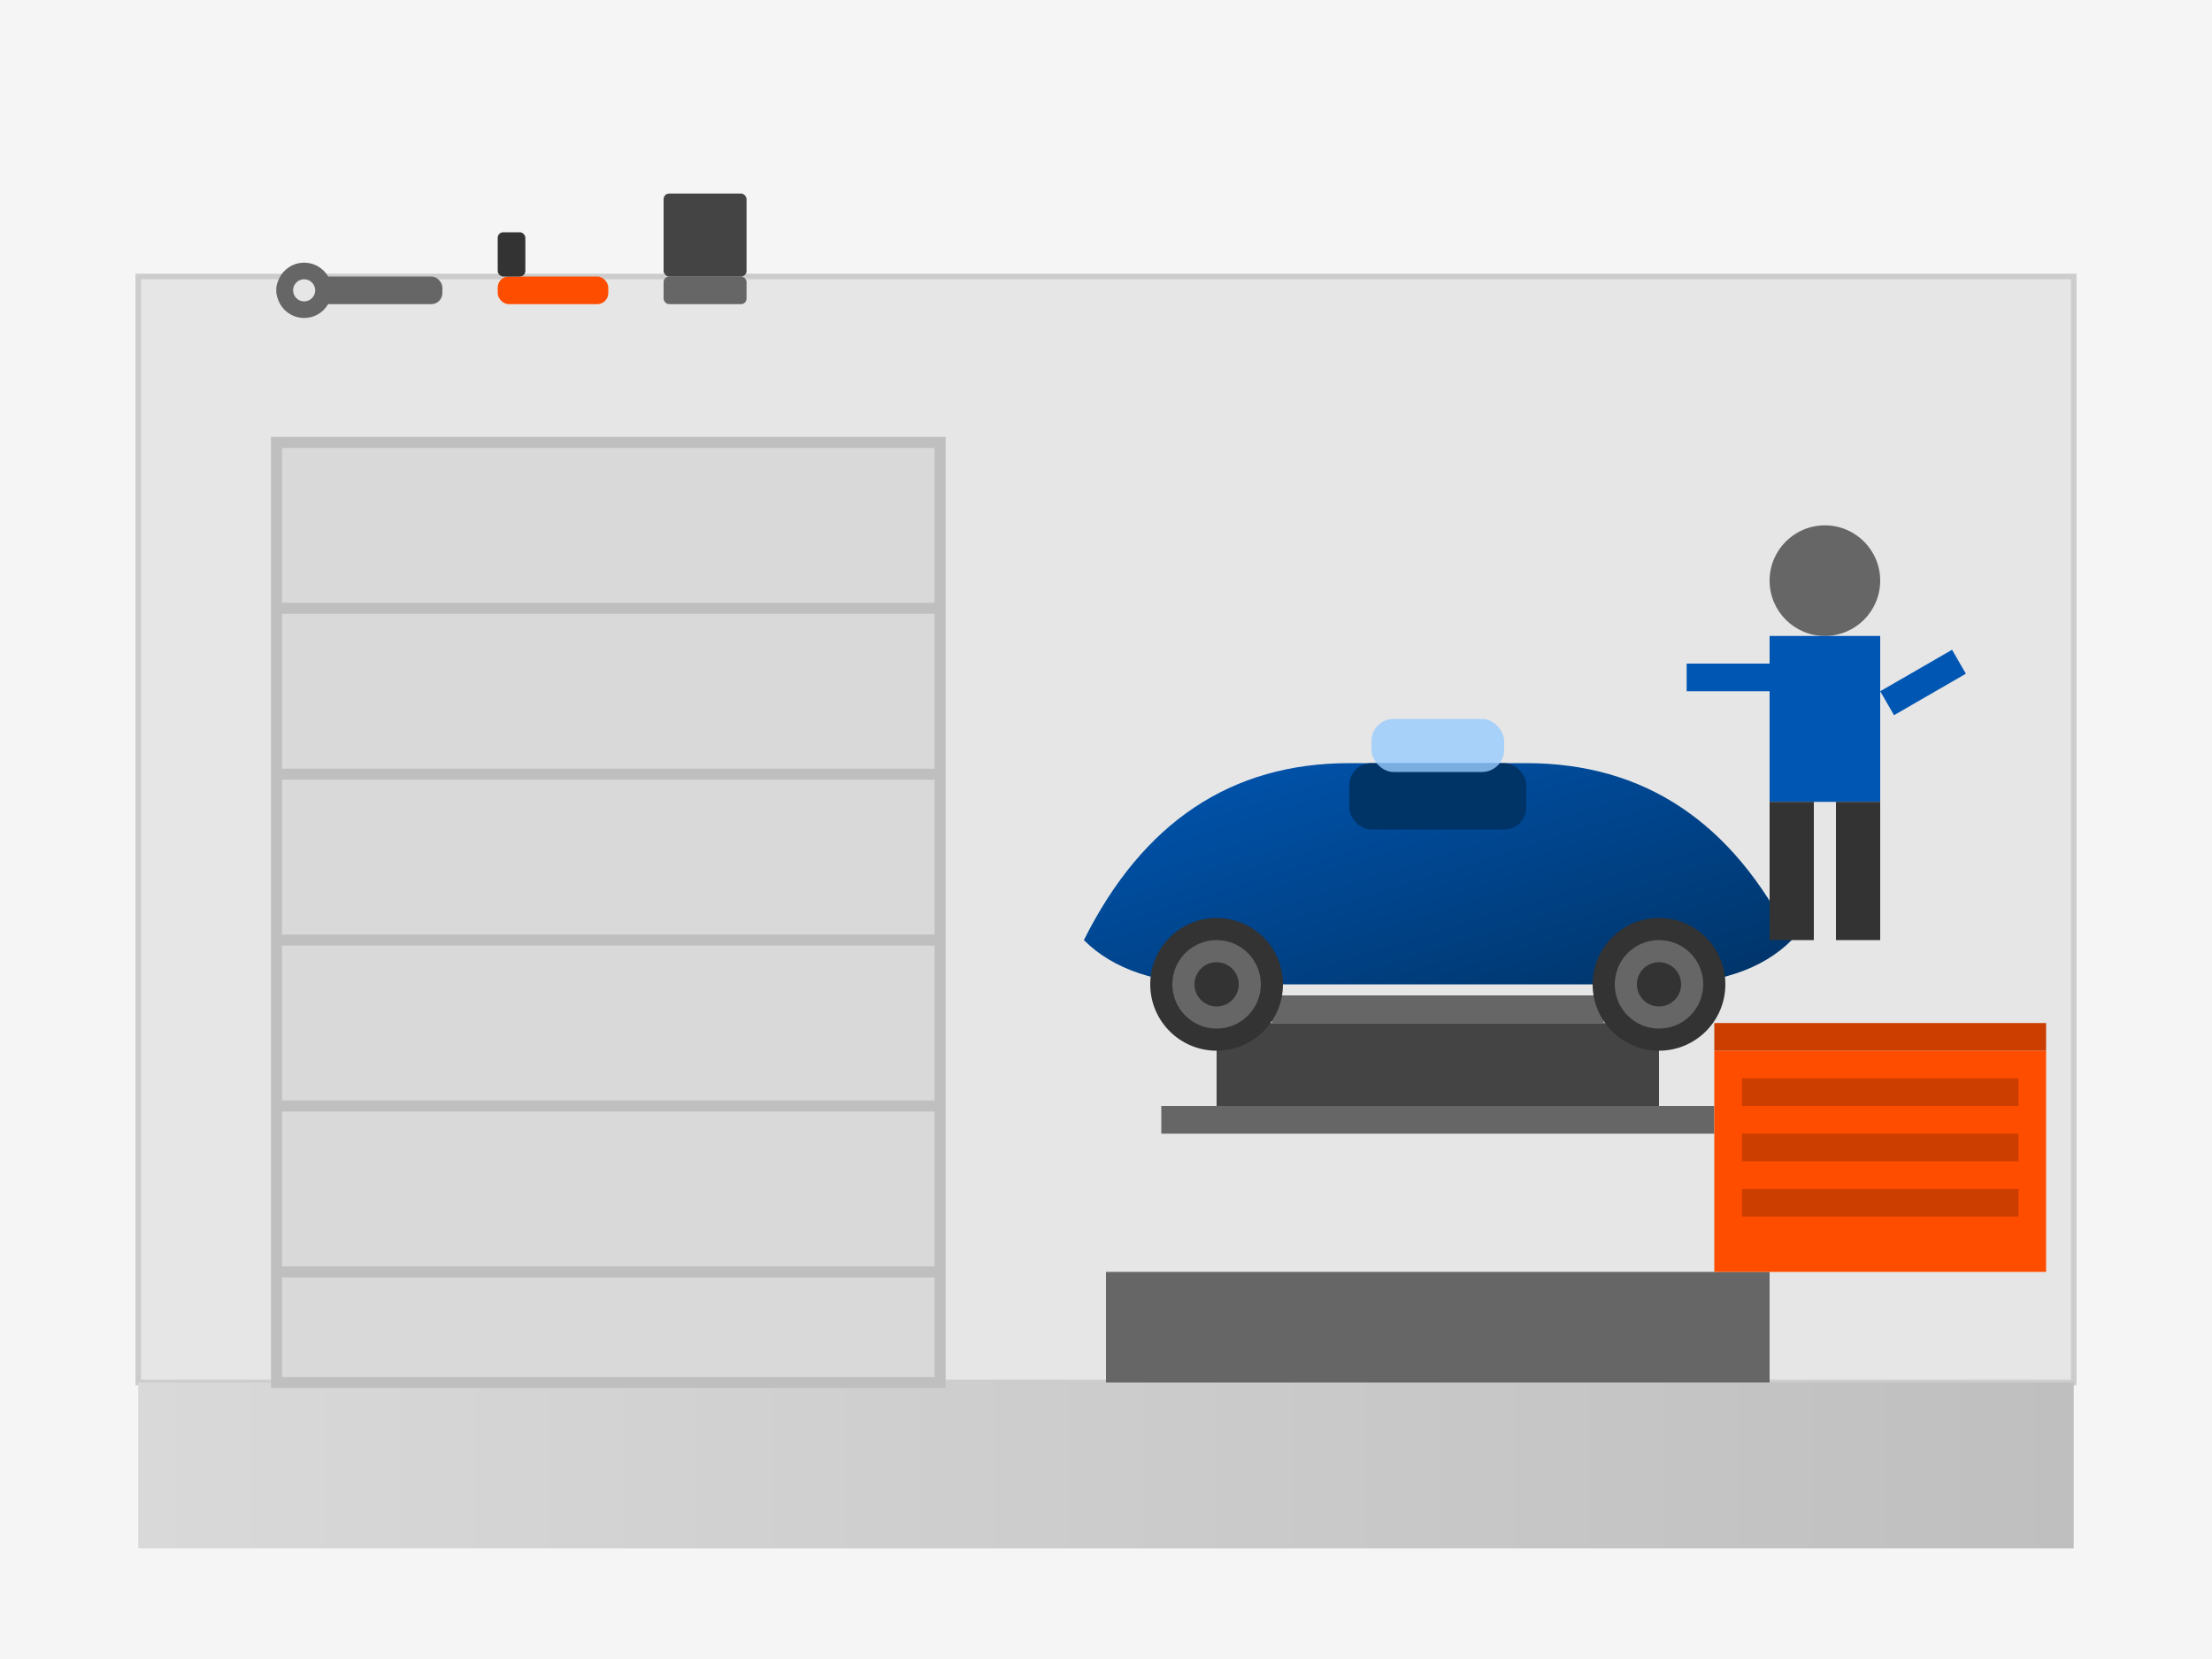 <svg xmlns="http://www.w3.org/2000/svg" width="400" height="300" viewBox="0 0 400 300">
  <defs>
    <linearGradient id="service-gradient" x1="0%" y1="0%" x2="100%" y2="100%">
      <stop offset="0%" stop-color="#0056b3" />
      <stop offset="100%" stop-color="#003366" />
    </linearGradient>
    <linearGradient id="floor-gradient" x1="0%" y1="0%" x2="100%" y2="0%">
      <stop offset="0%" stop-color="#d9d9d9" />
      <stop offset="100%" stop-color="#bfbfbf" />
    </linearGradient>
  </defs>
  
  <!-- Background -->
  <rect width="400" height="300" fill="#f5f5f5" />
  
  <!-- Workshop interior -->
  <rect x="25" y="50" width="350" height="200" fill="#e6e6e6" stroke="#ccc" stroke-width="1" />
  <rect x="25" y="250" width="350" height="30" fill="url(#floor-gradient)" />
  
  <!-- Garage door -->
  <rect x="50" y="80" width="120" height="170" fill="#d9d9d9" stroke="#bfbfbf" stroke-width="2" />
  <line x1="50" y1="110" x2="170" y2="110" stroke="#bfbfbf" stroke-width="2" />
  <line x1="50" y1="140" x2="170" y2="140" stroke="#bfbfbf" stroke-width="2" />
  <line x1="50" y1="170" x2="170" y2="170" stroke="#bfbfbf" stroke-width="2" />
  <line x1="50" y1="200" x2="170" y2="200" stroke="#bfbfbf" stroke-width="2" />
  <line x1="50" y1="230" x2="170" y2="230" stroke="#bfbfbf" stroke-width="2" />
  
  <!-- Car lift -->
  <rect x="200" y="230" width="120" height="20" fill="#666" />
  <rect x="210" y="200" width="100" height="5" fill="#666" />
  <rect x="220" y="185" width="80" height="15" fill="#444" />
  <rect x="230" y="180" width="60" height="5" fill="#666" />
  
  <!-- Car on lift -->
  <g transform="translate(260, 170) scale(0.8)">
    <path d="M-80,0 Q-60,-40 -20,-40 L20,-40 Q60,-40 80,0 Q70,10 50,10 L-50,10 Q-70,10 -80,0 Z" fill="url(#service-gradient)" />
    <rect x="-20" y="-40" width="40" height="15" rx="5" fill="#003366" />
    <rect x="-15" y="-50" width="30" height="12" rx="5" fill="#99ccff" opacity="0.8" />
    
    <!-- Wheels -->
    <circle cx="-50" cy="10" r="15" fill="#333" />
    <circle cx="-50" cy="10" r="10" fill="#666" />
    <circle cx="-50" cy="10" r="5" fill="#333" />
    
    <circle cx="50" cy="10" r="15" fill="#333" />
    <circle cx="50" cy="10" r="10" fill="#666" />
    <circle cx="50" cy="10" r="5" fill="#333" />
  </g>
  
  <!-- Toolbox -->
  <g transform="translate(340, 230)">
    <rect x="-30" y="-40" width="60" height="40" fill="#ff4d00" />
    <rect x="-30" y="-45" width="60" height="5" fill="#cc3d00" />
    <rect x="-25" y="-35" width="50" height="5" fill="#cc3d00" />
    <rect x="-25" y="-25" width="50" height="5" fill="#cc3d00" />
    <rect x="-25" y="-15" width="50" height="5" fill="#cc3d00" />
  </g>
  
  <!-- Tools on wall -->
  <g transform="translate(50, 50)">
    <!-- Wrench -->
    <rect x="0" y="0" width="30" height="5" rx="2" fill="#666" />
    <circle cx="5" cy="2.5" r="5" fill="#666" />
    <circle cx="5" cy="2.5" r="2" fill="#e6e6e6" />
    
    <!-- Screwdriver -->
    <rect x="40" y="0" width="20" height="5" rx="2" fill="#ff4d00" />
    <rect x="40" y="-8" width="5" height="8" rx="1" fill="#333" />
    
    <!-- Hammer -->
    <rect x="70" y="0" width="15" height="5" rx="1" fill="#666" />
    <rect x="70" y="-15" width="15" height="15" rx="1" fill="#444" />
  </g>
  
  <!-- Mechanic silhouette -->
  <g transform="translate(330, 150)">
    <!-- Head -->
    <circle cx="0" cy="-45" r="10" fill="#666" />
    
    <!-- Body -->
    <rect x="-10" y="-35" width="20" height="30" fill="#0056b3" />
    
    <!-- Legs -->
    <rect x="-10" y="-5" width="8" height="25" fill="#333" />
    <rect x="2" y="-5" width="8" height="25" fill="#333" />
    
    <!-- Arms -->
    <rect x="-25" y="-30" width="15" height="5" fill="#0056b3" />
    <rect x="10" y="-25" width="15" height="5" fill="#0056b3" transform="rotate(-30, 10, -25)" />
  </g>
</svg>
